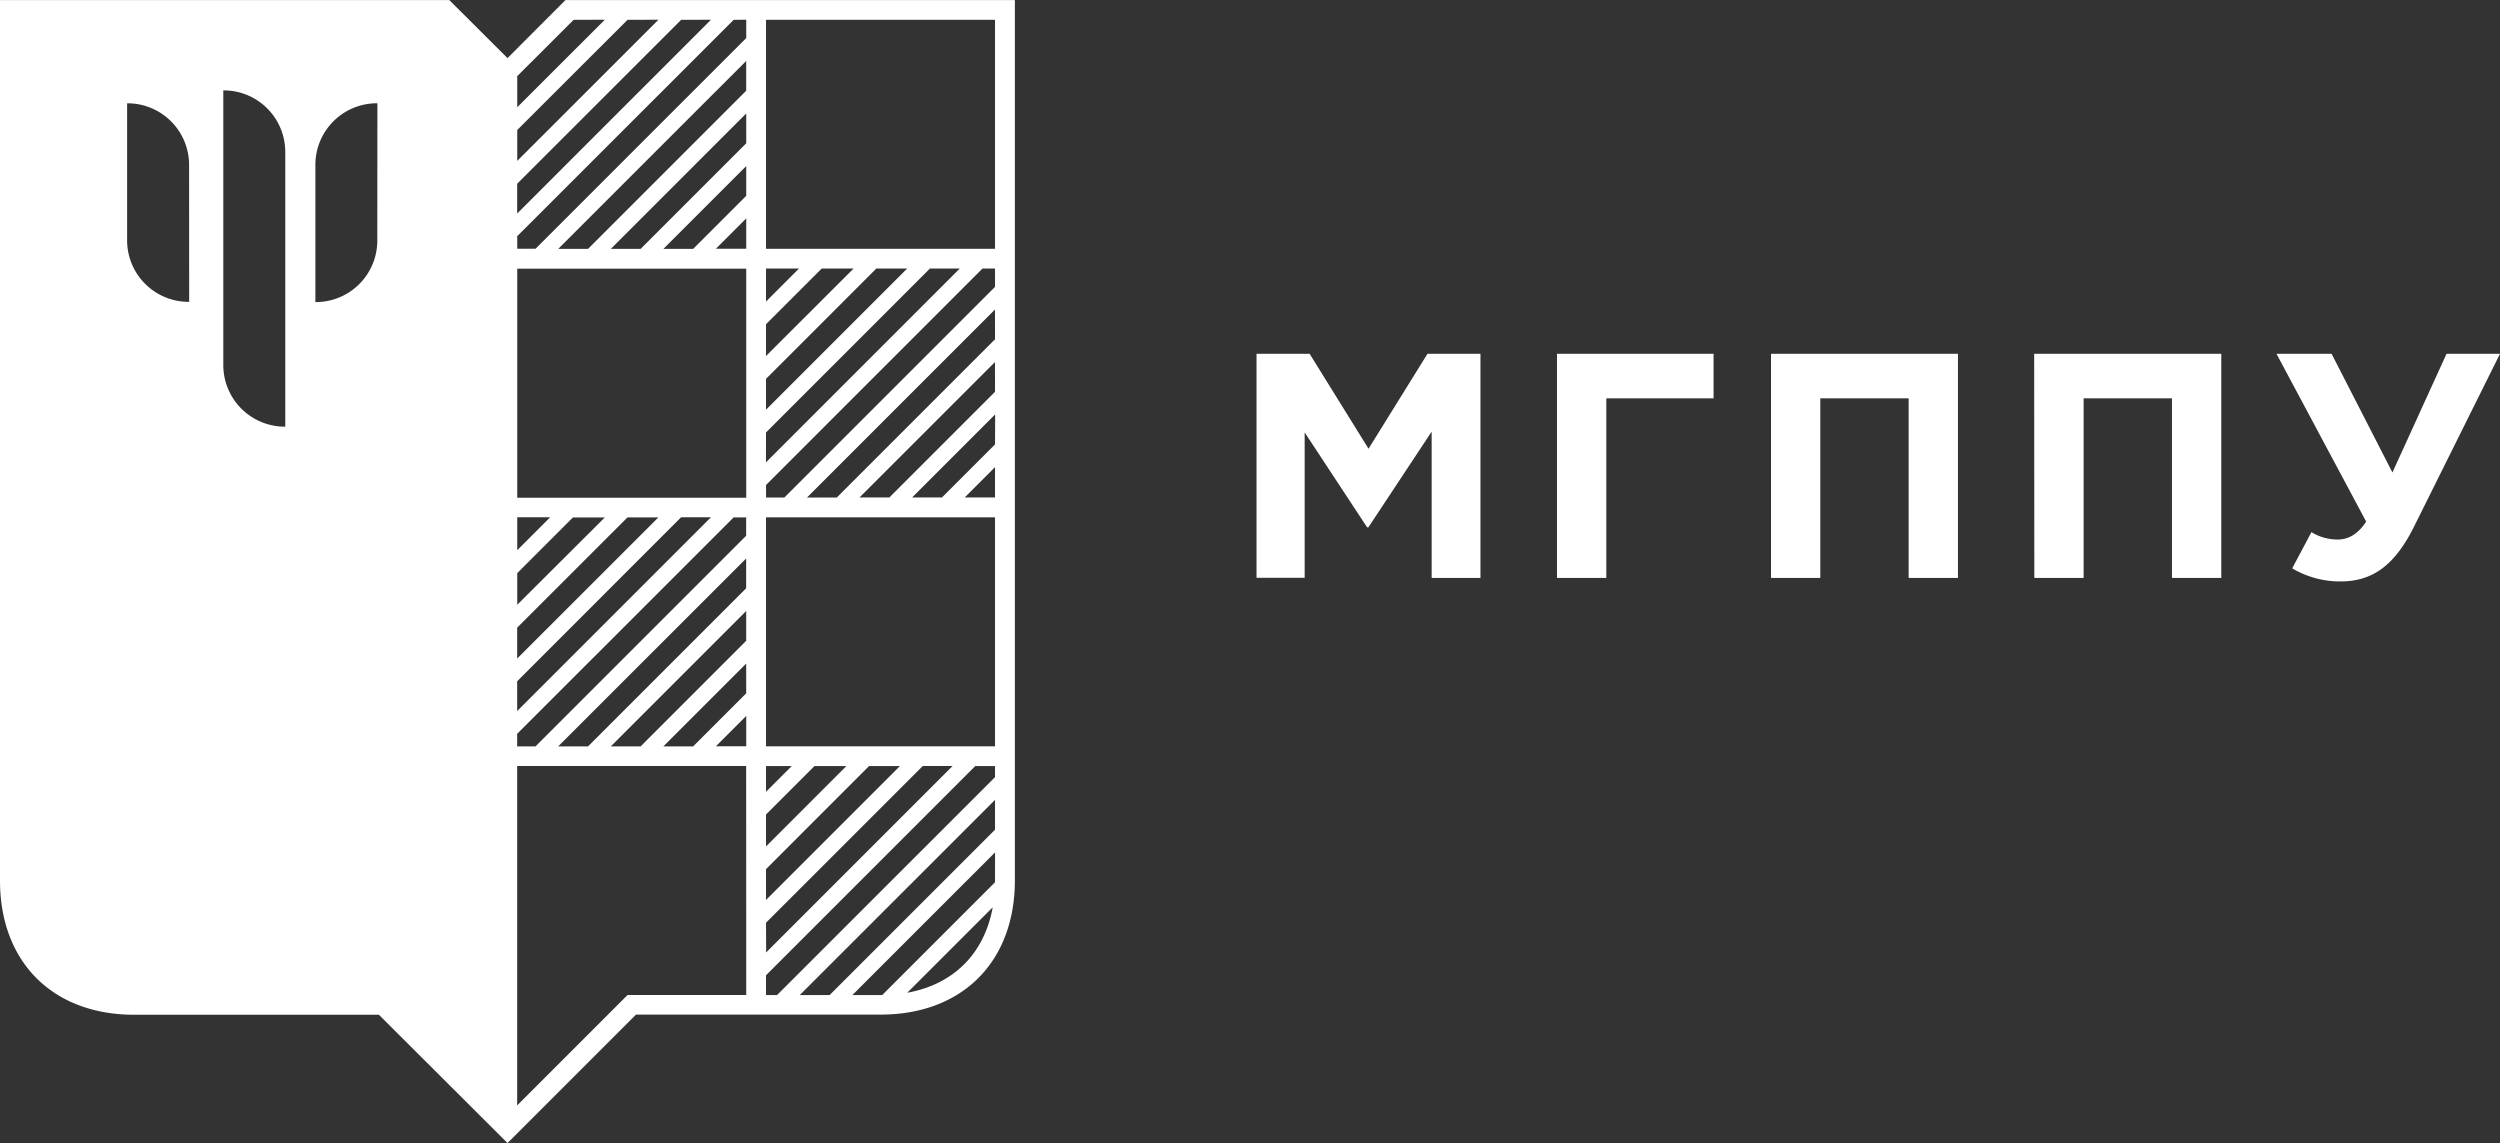 <svg id="Layer_2" data-name="Layer 2" xmlns="http://www.w3.org/2000/svg" viewBox="0 0 632.1 289.06">
    <rect x="0" y="0" width="632.1" height="289.06" fill="#333333" stroke="none"/>
    <defs>
        <style>.cls-1{fill:#ffffff;}</style>
    </defs>
    <path class="cls-1"
          d="M484.6,215.45H498v56.67H485.66v-37l-16,24.2h-.32l-15.79-24v36.76H441.38V215.45h13.43l14.89,24Zm32.75,56.67h12.47V226.7h27.12V215.45H517.35Zm54.11,0h12.46V226.7h22.34v45.42h12.47V215.45H571.46Zm66.58,0H650.5V226.7h22.34v45.42h12.47V215.45H638Zm104.22-56.67-13.68,30-15.38-30H699.27l22.67,42.42c-2.26,3.48-4.85,4.53-7.12,4.53a12.67,12.67,0,0,1-6.72-1.86l-4.86,9.15A23.75,23.75,0,0,0,715.46,273c7.94,0,13.6-3.89,18.54-13.77l21.78-43.79Z"
          transform="translate(-123.68 -125.99)"/>
    <path class="cls-1"
          d="M252,140.68,237.27,126H123.68V348.62c0,20.61,13.32,33.94,33.94,33.94h61.86L252,415l32.48-32.48h61.86c20.62,0,33.94-13.33,33.94-33.94V126H266.66Zm-80.49,61.63h-.1A15.56,15.56,0,0,1,155.82,187h0V152.11h.1a15.57,15.57,0,0,1,15.57,15.57Zm24.3,31.56h-.1a15.57,15.57,0,0,1-15.57-15.57V148.84h.1a15.58,15.58,0,0,1,15.57,15.57ZM219.08,187h0a15.56,15.56,0,0,1-15.56,15.37h-.1V167.67A15.57,15.57,0,0,1,219,152.1h.1Zm35.38,6.92h57.9v57.91h-57.9Zm31.2-5h-7.54l34.24-34.24v7.54Zm26.7-20.95v7.53l-13.42,13.42h-7.53Zm-40,20.95h-7.54l47.53-47.52v7.53Zm13.29,125.79h-7.54l34.24-34.24V288Zm26.7-20.95v7.53l-13.42,13.42h-7.53Zm-40,20.95h-7.54l47.53-47.52v7.53Zm-13.28,0h-4.63v-3.18l54.73-54.72h3.17v4.63Zm23.26-57.9h7.81l-35.7,35.69v-7.81ZM254.46,278.9v-8l14.08-14.08h8.06Zm41.44-22.13h7.54l-49,49v-7.53Zm-33.11,0-8.33,8.33v-8.33Zm49.57,120.79h-30l-27.92,27.92V319.66h57.9Zm-7.67-62.89,7.67-7.67v7.67ZM353.06,377l21.62-21.61C372.56,367.1,364.79,374.87,353.06,377Zm22.2-28.36c0,.14,0,.28,0,.42l-28.52,28.52h-7.54l36.07-36.07Zm0-12.87-41.82,41.81H325.9l49.36-49.35Zm0-84h-7.67l7.67-7.67Zm0-13.42-13.42,13.42H354.3l21-21Zm0-13.29-26.71,26.71H341l34.25-34.24Zm0-13.28-40,40h-7.54l47.53-47.53ZM317.36,131h57.9v57.9h-57.9Zm0,62.89h8.33l-8.33,8.34Zm0,14.08,14.08-14.08h8.06L317.36,216Zm0,13.81,27.89-27.89h7.8l-35.69,35.69Zm0,13.55,41.44-41.44h7.54l-49,49Zm0,13.29,54.73-54.73h3.17v4.63L322,251.78h-4.62Zm0,8.17h57.9v57.9h-57.9Zm0,62.89h6.5l-6.5,6.5Zm0,12.25,12.25-12.25h8.06L317.36,340Zm0,13.81,26.05-26.06h7.81l-33.86,33.86Zm0,13.55L357,319.66h7.54l-47.15,47.15Zm0,13.29,52.9-52.9h5v2.8l-55.11,55.1h-2.79ZM304.69,188.88l7.67-7.67v7.67Zm7.67-57.9v4.63l-53.27,53.27h-4.63V185.7L309.19,131Zm-8.92,0-49,49v-7.53L295.91,131Zm-13.28,0-35.7,35.69v-7.81L282.35,131Zm-13.56,0-22.14,22.13v-7.87L268.72,131Z"
          transform="translate(-123.68 -125.99)"/>
</svg>